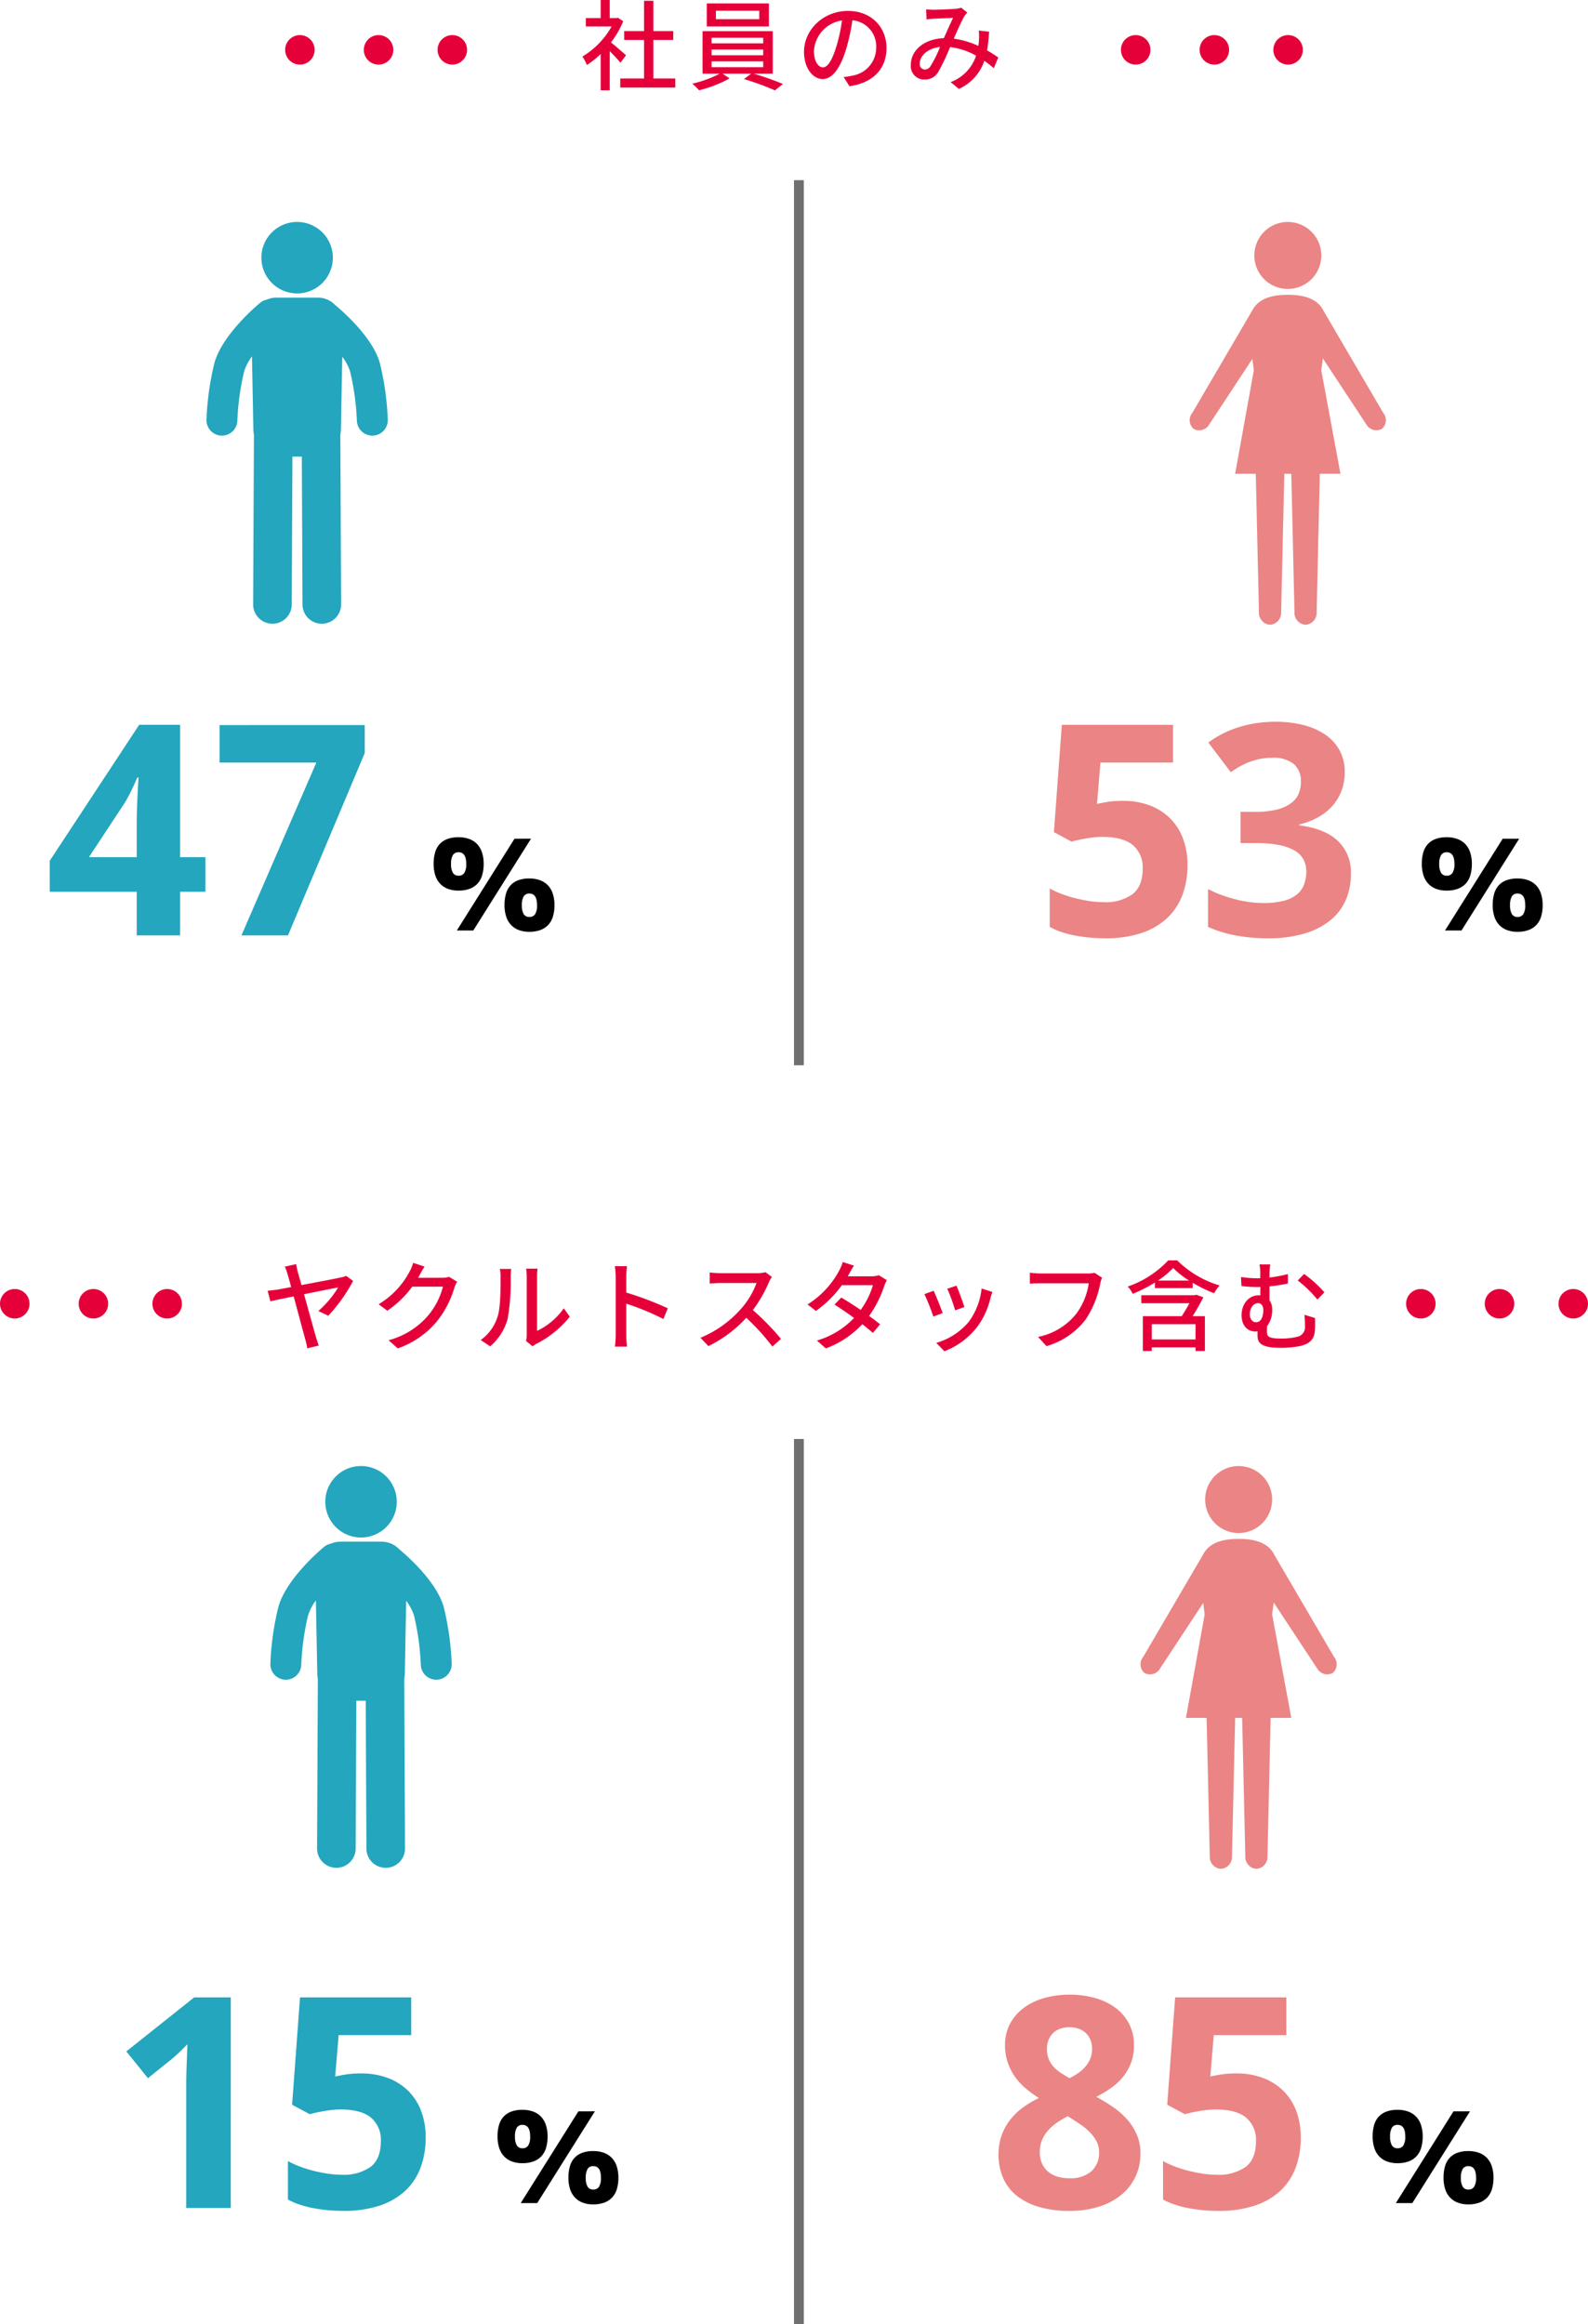 <svg xmlns="http://www.w3.org/2000/svg" width="323.003" height="472.638" viewBox="0 0 323.003 472.638"><g transform="translate(-363.001 -2815.22)"><g transform="translate(-11 268)"><g transform="translate(-14 -7.75)"><g transform="translate(-26)"><path d="M4.746-13.535a3.483,3.483,0,0,0,.366,1.794,1.274,1.274,0,0,0,1.172.593,1.3,1.3,0,0,0,1.172-.586,3.366,3.366,0,0,0,.381-1.8q0-2.373-1.553-2.373a1.279,1.279,0,0,0-1.172.586A3.441,3.441,0,0,0,4.746-13.535Zm6.636-.029a8.1,8.1,0,0,1-.3,2.292,4.339,4.339,0,0,1-.93,1.714,4.11,4.11,0,0,1-1.6,1.069,6.378,6.378,0,0,1-2.3.374,5.93,5.93,0,0,1-2.19-.374A4.2,4.2,0,0,1,2.483-9.558a4.512,4.512,0,0,1-.959-1.714A7.581,7.581,0,0,1,1.2-13.564a8.209,8.209,0,0,1,.293-2.285,4.256,4.256,0,0,1,.916-1.7A4.035,4.035,0,0,1,3.984-18.6a6.325,6.325,0,0,1,2.271-.366,6.2,6.2,0,0,1,2.219.366,4.219,4.219,0,0,1,1.6,1.055,4.475,4.475,0,0,1,.974,1.7A7.355,7.355,0,0,1,11.382-13.564Zm9.624-5.1L9.272,0H5.918L17.651-18.662ZM19.146-5.142a3.483,3.483,0,0,0,.366,1.794,1.274,1.274,0,0,0,1.172.593,1.3,1.3,0,0,0,1.172-.586,3.366,3.366,0,0,0,.381-1.8q0-2.373-1.553-2.373a1.279,1.279,0,0,0-1.172.586A3.44,3.44,0,0,0,19.146-5.142Zm6.636-.029a8.021,8.021,0,0,1-.3,2.285,4.343,4.343,0,0,1-.93,1.707,4.11,4.11,0,0,1-1.6,1.069,6.378,6.378,0,0,1-2.3.374A5.872,5.872,0,0,1,18.472-.11,4.215,4.215,0,0,1,16.9-1.179a4.518,4.518,0,0,1-.959-1.707,7.51,7.51,0,0,1-.322-2.285,8.209,8.209,0,0,1,.293-2.285,4.305,4.305,0,0,1,.908-1.7,3.972,3.972,0,0,1,1.567-1.055,6.325,6.325,0,0,1,2.271-.366,6.2,6.2,0,0,1,2.219.366,4.219,4.219,0,0,1,1.6,1.055,4.475,4.475,0,0,1,.974,1.7A7.355,7.355,0,0,1,25.781-5.171Z" transform="translate(692 3003)"/><path d="M16.553-43.389a19.151,19.151,0,0,1,5.039.645,12.75,12.75,0,0,1,4.16,1.934,9.583,9.583,0,0,1,2.842,3.223,9.34,9.34,0,0,1,1.055,4.541,9.936,9.936,0,0,1-.586,3.5A10.2,10.2,0,0,1,27.451-26.7a12,12,0,0,1-2.432,2.271,23.243,23.243,0,0,1-3.047,1.816A35.526,35.526,0,0,1,25.3-20.6a16.27,16.27,0,0,1,2.886,2.5,11.571,11.571,0,0,1,2.021,3.12,9.491,9.491,0,0,1,.762,3.867A10.9,10.9,0,0,1,29.912-6.27a10.631,10.631,0,0,1-2.959,3.691A13.677,13.677,0,0,1,22.4-.234a19.707,19.707,0,0,1-5.845.82A21.87,21.87,0,0,1,10.4-.205,13.194,13.194,0,0,1,5.859-2.461a9.44,9.44,0,0,1-2.8-3.6,11.69,11.69,0,0,1-.952-4.8,11.429,11.429,0,0,1,.645-3.955,11.356,11.356,0,0,1,1.758-3.164,13.163,13.163,0,0,1,2.607-2.49,20.892,20.892,0,0,1,3.193-1.9,23.917,23.917,0,0,1-2.7-1.978,12.832,12.832,0,0,1-2.183-2.373A11.3,11.3,0,0,1,3.97-29.619a10.7,10.7,0,0,1-.542-3.486A9.028,9.028,0,0,1,4.5-37.573,9.8,9.8,0,0,1,7.383-40.8a12.919,12.919,0,0,1,4.189-1.948A18.921,18.921,0,0,1,16.553-43.389ZM10.488-11.4a5.9,5.9,0,0,0,.381,2.153A4.533,4.533,0,0,0,12-7.559a5.223,5.223,0,0,0,1.86,1.1,7.69,7.69,0,0,0,2.578.4,6.449,6.449,0,0,0,4.6-1.45,5.035,5.035,0,0,0,1.523-3.823,4.7,4.7,0,0,0-.513-2.212,7.834,7.834,0,0,0-1.318-1.816A11.829,11.829,0,0,0,18.9-16.9q-1.025-.7-2.051-1.348l-.645-.41a17.887,17.887,0,0,0-2.344,1.392,9.446,9.446,0,0,0-1.8,1.641A6.949,6.949,0,0,0,10.9-13.682,6.251,6.251,0,0,0,10.488-11.4Zm6.006-25.371a5.4,5.4,0,0,0-1.8.293,4.06,4.06,0,0,0-1.436.85,3.992,3.992,0,0,0-.952,1.377,4.642,4.642,0,0,0-.352,1.846,5.586,5.586,0,0,0,.366,2.124,5.3,5.3,0,0,0,1,1.582,7.526,7.526,0,0,0,1.465,1.23q.835.542,1.772,1.069a16.783,16.783,0,0,0,1.729-1.025,7.583,7.583,0,0,0,1.45-1.274,5.912,5.912,0,0,0,1.011-1.626,5.339,5.339,0,0,0,.381-2.08,4.642,4.642,0,0,0-.352-1.846,3.9,3.9,0,0,0-.967-1.377,4.189,4.189,0,0,0-1.465-.85A5.627,5.627,0,0,0,16.494-36.768Zm34.072,9.4a15.1,15.1,0,0,1,5.127.85,11.813,11.813,0,0,1,4.131,2.49,11.353,11.353,0,0,1,2.754,4.087,14.782,14.782,0,0,1,1,5.61A17.044,17.044,0,0,1,62.49-8.071,12.3,12.3,0,0,1,59.3-3.384,14.27,14.27,0,0,1,54.067-.439,22.929,22.929,0,0,1,46.9.586q-1.611,0-3.193-.146T40.679.015A21.014,21.014,0,0,1,37.925-.7a14.168,14.168,0,0,1-2.358-1.025V-9.551a16.922,16.922,0,0,0,2.373,1.1,25.243,25.243,0,0,0,2.8.879q1.45.366,2.915.586a18.79,18.79,0,0,0,2.783.22,9.454,9.454,0,0,0,5.977-1.626q2.051-1.626,2.051-5.171a5.888,5.888,0,0,0-2.007-4.819q-2.007-1.655-6.2-1.655a16.116,16.116,0,0,0-1.626.088q-.864.088-1.7.234t-1.6.308q-.762.161-1.318.337l-3.6-1.934,1.611-21.826H60.645v7.676H45.879l-.7,8.408q.938-.205,2.183-.41A20.415,20.415,0,0,1,50.566-27.363Z" transform="translate(615 3004)" fill="#eb8484"/></g><path d="M21.3,79.367l-.643-28.154H19.234l-.646,28.154a2.414,2.414,0,0,1-2.257,2.548,2.416,2.416,0,0,1-2.256-2.548L13.43,51.214h-4.2l3.8-21.018-.289-2.354L3.952,41.185a2.353,2.353,0,0,1-3.168.9A2.35,2.35,0,0,1,.54,38.8L12.829,17.805l.094-.163.109-.185c.024-.034.052-.065.079-.1,1.342-1.883,3.787-2.538,6.835-2.538,3.411,0,6.066.819,7.267,3.264L39.334,38.8a2.348,2.348,0,0,1-.247,3.281,2.351,2.351,0,0,1-3.165-.9L27.077,27.757l-.324,2.409,3.9,21.047h-4.2l-.644,28.154a2.416,2.416,0,0,1-2.257,2.548A2.416,2.416,0,0,1,21.3,79.367ZM13.134,6.813a6.811,6.811,0,1,1,6.811,6.811A6.811,6.811,0,0,1,13.134,6.813Z" transform="translate(620 2853.108)" fill="#eb8484"/></g><g transform="translate(-14 -7.751)"><g transform="translate(36)"><path d="M4.746-13.535a3.483,3.483,0,0,0,.366,1.794,1.274,1.274,0,0,0,1.172.593,1.3,1.3,0,0,0,1.172-.586,3.366,3.366,0,0,0,.381-1.8q0-2.373-1.553-2.373a1.279,1.279,0,0,0-1.172.586A3.441,3.441,0,0,0,4.746-13.535Zm6.636-.029a8.1,8.1,0,0,1-.3,2.292,4.339,4.339,0,0,1-.93,1.714,4.11,4.11,0,0,1-1.6,1.069,6.378,6.378,0,0,1-2.3.374,5.93,5.93,0,0,1-2.19-.374A4.2,4.2,0,0,1,2.483-9.558a4.512,4.512,0,0,1-.959-1.714A7.581,7.581,0,0,1,1.2-13.564a8.209,8.209,0,0,1,.293-2.285,4.256,4.256,0,0,1,.916-1.7A4.035,4.035,0,0,1,3.984-18.6a6.325,6.325,0,0,1,2.271-.366,6.2,6.2,0,0,1,2.219.366,4.219,4.219,0,0,1,1.6,1.055,4.475,4.475,0,0,1,.974,1.7A7.355,7.355,0,0,1,11.382-13.564Zm9.624-5.1L9.272,0H5.918L17.651-18.662ZM19.146-5.142a3.483,3.483,0,0,0,.366,1.794,1.274,1.274,0,0,0,1.172.593,1.3,1.3,0,0,0,1.172-.586,3.366,3.366,0,0,0,.381-1.8q0-2.373-1.553-2.373a1.279,1.279,0,0,0-1.172.586A3.44,3.44,0,0,0,19.146-5.142Zm6.636-.029a8.021,8.021,0,0,1-.3,2.285,4.343,4.343,0,0,1-.93,1.707,4.11,4.11,0,0,1-1.6,1.069,6.378,6.378,0,0,1-2.3.374A5.872,5.872,0,0,1,18.472-.11,4.215,4.215,0,0,1,16.9-1.179a4.518,4.518,0,0,1-.959-1.707,7.51,7.51,0,0,1-.322-2.285,8.209,8.209,0,0,1,.293-2.285,4.305,4.305,0,0,1,.908-1.7,3.972,3.972,0,0,1,1.567-1.055,6.325,6.325,0,0,1,2.271-.366,6.2,6.2,0,0,1,2.219.366,4.219,4.219,0,0,1,1.6,1.055,4.475,4.475,0,0,1,.974,1.7A7.355,7.355,0,0,1,25.781-5.171Z" transform="translate(452 3003)"/><path d="M23.936,0H14.883V-24.785q0-.762.015-1.831t.059-2.227Q15-30,15.044-31.172t.073-2.139q-.146.176-.5.527t-.791.776q-.439.425-.908.864t-.908.791L7.09-26.4,2.7-31.846l13.8-10.986h7.441ZM50.566-27.363a15.1,15.1,0,0,1,5.127.85,11.813,11.813,0,0,1,4.131,2.49,11.353,11.353,0,0,1,2.754,4.087,14.782,14.782,0,0,1,1,5.61A17.044,17.044,0,0,1,62.49-8.071,12.3,12.3,0,0,1,59.3-3.384,14.27,14.27,0,0,1,54.067-.439,22.929,22.929,0,0,1,46.9.586q-1.611,0-3.193-.146T40.679.015A21.014,21.014,0,0,1,37.925-.7a14.168,14.168,0,0,1-2.358-1.025V-9.551a16.922,16.922,0,0,0,2.373,1.1,25.243,25.243,0,0,0,2.8.879q1.45.366,2.915.586a18.79,18.79,0,0,0,2.783.22,9.454,9.454,0,0,0,5.977-1.626q2.051-1.626,2.051-5.171a5.888,5.888,0,0,0-2.007-4.819q-2.007-1.655-6.2-1.655a16.116,16.116,0,0,0-1.626.088q-.864.088-1.7.234t-1.6.308q-.762.161-1.318.337l-3.6-1.934,1.611-21.826H60.645v7.676H45.879l-.7,8.408q.938-.205,2.183-.41A20.415,20.415,0,0,1,50.566-27.363Z" transform="translate(375 3004)" fill="#23a6be"/></g><path d="M23.457,81.71A3.926,3.926,0,0,1,19.531,77.8l-.137-30.074H17.479L17.341,77.8a3.925,3.925,0,0,1-3.925,3.908H13.4a3.926,3.926,0,0,1-3.906-3.944l.157-34.5a5.74,5.74,0,0,1-.114-1.041L9.253,27.335A10.437,10.437,0,0,0,7.659,30.4a51.934,51.934,0,0,0-1.38,10.007,3.141,3.141,0,0,1-3.137,3.048H3.05A3.144,3.144,0,0,1,0,40.226a57.464,57.464,0,0,1,1.59-11.445c1.535-5.752,8.525-11.675,9.317-12.331a3.1,3.1,0,0,1,1.4-.665,4.845,4.845,0,0,1,1.918-.4h8.425A4.925,4.925,0,0,1,26.184,16.9c1.993,1.668,7.748,6.826,9.1,11.879a57.246,57.246,0,0,1,1.589,11.445,3.137,3.137,0,0,1-3.048,3.229h-.093A3.14,3.14,0,0,1,30.591,40.4,51.906,51.906,0,0,0,29.211,30.4a9.766,9.766,0,0,0-1.594-2.987l-.277,14.814a5.8,5.8,0,0,1-.114,1.034l.156,34.505a3.926,3.926,0,0,1-3.906,3.944ZM11.168,7.268a7.268,7.268,0,1,1,7.268,7.268A7.269,7.269,0,0,1,11.168,7.268Z" transform="translate(443 2853.109)" fill="#23a6be"/></g><path d="M1,180H-1V0H1Z" transform="translate(536.5 2839.858)" fill="#707070"/><g transform="translate(-12 30)"><path d="M-101.76-16.06l-2.32.52a8.355,8.355,0,0,1,.6,1.62c.14.46.4,1.38.7,2.52-1.32.26-2.32.44-2.66.5-.76.12-1.38.18-2.12.26L-107-8.5c.68-.16,2.56-.56,4.74-1,.92,3.42,2.04,7.64,2.36,8.76a14.9,14.9,0,0,1,.4,1.8L-97.16.5c-.16-.46-.44-1.28-.56-1.7-.36-1.2-1.46-5.24-2.44-8.74,3.18-.64,6.36-1.28,6.96-1.38a21.633,21.633,0,0,1-4.04,4.8l2.02.96a33.238,33.238,0,0,0,5.04-7.08l-1.42-1.04a4.055,4.055,0,0,1-1.02.32c-.86.2-4.76.94-8.06,1.56-.28-1.02-.54-1.94-.74-2.64A14.891,14.891,0,0,1-101.76-16.06Zm26.12.5-2.32-.76a8.866,8.866,0,0,1-.74,1.8A16.973,16.973,0,0,1-84.98-7.9l1.76,1.32a20.886,20.886,0,0,0,5.08-4.9h6.24a15.018,15.018,0,0,1-3.04,5.9,16.024,16.024,0,0,1-8.02,5l1.86,1.66a18.022,18.022,0,0,0,8-5.54,19.794,19.794,0,0,0,3.52-6.8,6.845,6.845,0,0,1,.56-1.22l-1.64-1a4.7,4.7,0,0,1-1.5.2h-4.8c.1-.16.2-.34.28-.5C-76.46-14.18-76.04-14.96-75.64-15.56ZM-55-.44l1.32,1.1a6.216,6.216,0,0,1,.76-.5A21.044,21.044,0,0,0-46.1-5.36l-1.22-1.72a14.07,14.07,0,0,1-5.44,4.6V-13.54a12.046,12.046,0,0,1,.1-1.6h-2.32a14.658,14.658,0,0,1,.12,1.6V-1.7A5.768,5.768,0,0,1-55-.44Zm-9.22-.18L-62.3.66a11.236,11.236,0,0,0,3.56-5.6,43.815,43.815,0,0,0,.62-8.54,14.971,14.971,0,0,1,.1-1.6h-2.32a6.233,6.233,0,0,1,.16,1.62c0,2.3,0,6.2-.58,7.98A9.258,9.258,0,0,1-64.22-.62Zm27.46-1.22A20.937,20.937,0,0,1-36.92.72h2.46a23.433,23.433,0,0,1-.16-2.56V-8.02A52.369,52.369,0,0,1-27.06-4.9l.9-2.18a67.794,67.794,0,0,0-8.46-3.2V-13.4c0-.7.08-1.58.14-2.24h-2.46a14.478,14.478,0,0,1,.18,2.24ZM-5-13.46l-1.3-.96a6.067,6.067,0,0,1-1.74.2h-7.42a21.4,21.4,0,0,1-2.18-.14v2.26c.32-.02,1.4-.12,2.18-.12h7.34A16.455,16.455,0,0,1-11.3-6.94a22.473,22.473,0,0,1-8.22,5.86L-17.9.62a26.255,26.255,0,0,0,7.7-5.76A44.884,44.884,0,0,1-4.9.7L-3.14-.86A53.16,53.16,0,0,0-8.86-6.72a27.374,27.374,0,0,0,3.28-5.7A6.9,6.9,0,0,1-5-13.46Zm16.7-2.3-2.28-.72a9.368,9.368,0,0,1-.76,1.8,18.341,18.341,0,0,1-6.4,6.82l1.7,1.32a22.65,22.65,0,0,0,5.28-5.24h6.32a16.393,16.393,0,0,1-2.5,5.04c-1.34-.92-2.74-1.82-3.94-2.52L7.74-7.84c1.16.74,2.6,1.72,3.98,2.72A17,17,0,0,1,4.16-.52l1.82,1.6A19.051,19.051,0,0,0,13.4-3.86c.82.66,1.58,1.28,2.14,1.8l1.48-1.76c-.62-.5-1.4-1.1-2.24-1.7a22.9,22.9,0,0,0,3.06-6.04,10.064,10.064,0,0,1,.54-1.24l-1.62-1a4.656,4.656,0,0,1-1.5.22H10.44c.08-.14.14-.26.22-.4C10.88-14.38,11.3-15.16,11.7-15.76Zm20.86,4.08-1.88.62a36.577,36.577,0,0,1,1.6,4.4l1.88-.68C33.9-8.22,32.92-10.84,32.56-11.68Zm7.3,1.28-2.2-.7A13.881,13.881,0,0,1,35-4.26,13.629,13.629,0,0,1,28.44-.04l1.66,1.7a15.5,15.5,0,0,0,6.58-4.84,16.032,16.032,0,0,0,2.8-6.04C39.56-9.54,39.68-9.9,39.86-10.4ZM27.9-10.64l-1.88.68A40.847,40.847,0,0,1,27.84-5.4l1.9-.7C29.36-7.2,28.36-9.72,27.9-10.64ZM62.16-13.3l-1.54-1a5.1,5.1,0,0,1-1.28.14h-9.7a17.936,17.936,0,0,1-2.16-.16v2.24c.5-.04,1.3-.08,2.16-.08h9.82a13.811,13.811,0,0,1-2.5,6.14,13.193,13.193,0,0,1-7.82,4.76L50.86.62A15.412,15.412,0,0,0,58.82-4.8a19.827,19.827,0,0,0,2.98-7.34A6.077,6.077,0,0,1,62.16-13.3ZM81.18-.74h-8.9v-3.1h8.9Zm.14-9.1-.3.1H70.14V-8.1h9.8c-.46.84-1.04,1.8-1.56,2.62H70.46V1.6h1.82V.86h8.9V1.6h1.9V-5.48h-2.5a40.93,40.93,0,0,0,2.18-3.84Zm-7.78-2.88a17.4,17.4,0,0,0,3.08-2.56,17.6,17.6,0,0,0,3.24,2.56Zm2.08-4.1a20.368,20.368,0,0,1-8.24,5.32,5.453,5.453,0,0,1,1.02,1.48,28.232,28.232,0,0,0,4.52-2.3v1.14H80.6v-1.08a28.053,28.053,0,0,0,4.36,2.12,8.6,8.6,0,0,1,1.1-1.58,20.787,20.787,0,0,1-8.62-5.1ZM96.38-16h-2.2a9.844,9.844,0,0,1,.16,2.16v.64c-.24.02-.48.02-.72.02a23.692,23.692,0,0,1-3.2-.26l.1,1.84a29.644,29.644,0,0,0,3.22.2c.2,0,.4,0,.62-.02V-9.7a1.83,1.83,0,0,0-.34-.02c-2.06,0-3.48,1.82-3.48,4.02,0,2.42,1.48,3.34,2.74,3.34a3.9,3.9,0,0,0,.5-.04v.74c0,1.44.4,2.62,4.7,2.62a19.843,19.843,0,0,0,4.24-.42c2.02-.58,2.66-1.56,2.76-3.4.04-.84.02-1.34,0-2.24l-2.16-.66a18.916,18.916,0,0,1,.12,2.34,1.989,1.989,0,0,1-1.58,2.14,13.677,13.677,0,0,1-3.24.36c-2.66,0-2.92-.44-2.92-1.44,0-.32,0-.7.02-1.08a5.269,5.269,0,0,0,1.04-3.38,3.121,3.121,0,0,0-.54-1.88v-2.84a30.822,30.822,0,0,0,3.74-.58v-1.92a25.05,25.05,0,0,1-3.74.7v-.5A13.845,13.845,0,0,1,96.38-16Zm6.88,1.94-1.3,1.32a25.007,25.007,0,0,1,4,3.88l1.42-1.46A24.434,24.434,0,0,0,103.26-14.06ZM93.48-4.24c-.66,0-1.26-.58-1.26-1.6,0-1.34.76-2.28,1.68-2.28.64,0,1.06.52,1.06,1.4C94.96-5.46,94.56-4.24,93.48-4.24Z" transform="translate(548 2790.358)" fill="#e60039"/><path d="M-14871,1242.357a3,3,0,0,1,3-3,3,3,0,0,1,3,3,3,3,0,0,1-3,3A3,3,0,0,1-14871,1242.357Zm-15,0a3,3,0,0,1,3-3,3,3,0,0,1,3,3,3,3,0,0,1-3,3A3,3,0,0,1-14886,1242.357Zm-16,0a3,3,0,0,1,3-3,3,3,0,0,1,3,3,3,3,0,0,1-3,3A3,3,0,0,1-14902,1242.357Z" transform="translate(15288.003 1540.001)" fill="#e60039"/><path d="M-14871,1242.357a3,3,0,0,1,3-3,3,3,0,0,1,3,3,3,3,0,0,1-3,3A3,3,0,0,1-14871,1242.357Zm-15,0a3,3,0,0,1,3-3,3,3,0,0,1,3,3,3,3,0,0,1-3,3A3,3,0,0,1-14886,1242.357Zm-16,0a3,3,0,0,1,3-3,3,3,0,0,1,3,3,3,3,0,0,1-3,3A3,3,0,0,1-14902,1242.357Z" transform="translate(15574.003 1540.001)" fill="#e60039"/></g></g><g transform="translate(-13 40)"><g transform="translate(-28 -8.549)"><path d="M4.746-13.535a3.483,3.483,0,0,0,.366,1.794,1.274,1.274,0,0,0,1.172.593,1.3,1.3,0,0,0,1.172-.586,3.366,3.366,0,0,0,.381-1.8q0-2.373-1.553-2.373a1.279,1.279,0,0,0-1.172.586A3.441,3.441,0,0,0,4.746-13.535Zm6.636-.029a8.1,8.1,0,0,1-.3,2.292,4.339,4.339,0,0,1-.93,1.714,4.11,4.11,0,0,1-1.6,1.069,6.378,6.378,0,0,1-2.3.374,5.93,5.93,0,0,1-2.19-.374A4.2,4.2,0,0,1,2.483-9.558a4.512,4.512,0,0,1-.959-1.714A7.581,7.581,0,0,1,1.2-13.564a8.209,8.209,0,0,1,.293-2.285,4.256,4.256,0,0,1,.916-1.7A4.035,4.035,0,0,1,3.984-18.6a6.325,6.325,0,0,1,2.271-.366,6.2,6.2,0,0,1,2.219.366,4.219,4.219,0,0,1,1.6,1.055,4.475,4.475,0,0,1,.974,1.7A7.355,7.355,0,0,1,11.382-13.564Zm9.624-5.1L9.272,0H5.918L17.651-18.662ZM19.146-5.142a3.483,3.483,0,0,0,.366,1.794,1.274,1.274,0,0,0,1.172.593,1.3,1.3,0,0,0,1.172-.586,3.366,3.366,0,0,0,.381-1.8q0-2.373-1.553-2.373a1.279,1.279,0,0,0-1.172.586A3.44,3.44,0,0,0,19.146-5.142Zm6.636-.029a8.021,8.021,0,0,1-.3,2.285,4.343,4.343,0,0,1-.93,1.707,4.11,4.11,0,0,1-1.6,1.069,6.378,6.378,0,0,1-2.3.374A5.872,5.872,0,0,1,18.472-.11,4.215,4.215,0,0,1,16.9-1.179a4.518,4.518,0,0,1-.959-1.707,7.51,7.51,0,0,1-.322-2.285,8.209,8.209,0,0,1,.293-2.285,4.305,4.305,0,0,1,.908-1.7,3.972,3.972,0,0,1,1.567-1.055,6.325,6.325,0,0,1,2.271-.366,6.2,6.2,0,0,1,2.219.366,4.219,4.219,0,0,1,1.6,1.055,4.475,4.475,0,0,1,.974,1.7A7.355,7.355,0,0,1,25.781-5.171Z" transform="translate(692 2973)"/><path d="M17.52-27.363a15.1,15.1,0,0,1,5.127.85,11.813,11.813,0,0,1,4.131,2.49,11.353,11.353,0,0,1,2.754,4.087,14.782,14.782,0,0,1,1,5.61,17.044,17.044,0,0,1-1.084,6.255A12.3,12.3,0,0,1,26.25-3.384,14.27,14.27,0,0,1,21.021-.439,22.929,22.929,0,0,1,13.857.586q-1.611,0-3.193-.146T7.632.015A21.014,21.014,0,0,1,4.878-.7,14.168,14.168,0,0,1,2.52-1.729V-9.551a16.922,16.922,0,0,0,2.373,1.1,25.243,25.243,0,0,0,2.8.879q1.45.366,2.915.586a18.79,18.79,0,0,0,2.783.22,9.454,9.454,0,0,0,5.977-1.626q2.051-1.626,2.051-5.171a5.888,5.888,0,0,0-2.007-4.819q-2.007-1.655-6.2-1.655a16.116,16.116,0,0,0-1.626.088q-.864.088-1.7.234t-1.6.308q-.762.161-1.318.337l-3.6-1.934L4.98-42.832H27.6v7.676H12.832l-.7,8.408q.937-.205,2.183-.41A20.415,20.415,0,0,1,17.52-27.363Zm45-5.889a10.574,10.574,0,0,1-.718,4,10,10,0,0,1-1.963,3.105,11.07,11.07,0,0,1-2.93,2.227,15.361,15.361,0,0,1-3.647,1.362v.176q5.186.645,7.852,3.149a8.822,8.822,0,0,1,2.666,6.753,13.2,13.2,0,0,1-1.011,5.2,10.927,10.927,0,0,1-3.105,4.146A14.965,14.965,0,0,1,54.39-.4,25.481,25.481,0,0,1,46.9.586,35.279,35.279,0,0,1,40.4.015a25.524,25.524,0,0,1-5.684-1.743V-9.434A21.071,21.071,0,0,0,37.5-8.2a30.453,30.453,0,0,0,2.93.894,24.094,24.094,0,0,0,2.886.542A21.886,21.886,0,0,0,46-6.592a15.789,15.789,0,0,0,4.189-.469,6.954,6.954,0,0,0,2.666-1.318,4.743,4.743,0,0,0,1.421-2.036,7.641,7.641,0,0,0,.425-2.593,5.205,5.205,0,0,0-.542-2.388A4.589,4.589,0,0,0,52.4-17.212a10,10,0,0,0-3.179-1.157,24.107,24.107,0,0,0-4.834-.41H41.338v-6.357h2.988a17.5,17.5,0,0,0,4.482-.483,8.009,8.009,0,0,0,2.856-1.318,4.621,4.621,0,0,0,1.509-1.948,6.4,6.4,0,0,0,.439-2.373,4.581,4.581,0,0,0-1.421-3.574,6.561,6.561,0,0,0-4.5-1.289,11.737,11.737,0,0,0-2.622.278,14.542,14.542,0,0,0-2.256.7,14.4,14.4,0,0,0-1.9.938q-.864.513-1.567,1.011l-4.57-6.035a20.76,20.76,0,0,1,2.681-1.67,21.489,21.489,0,0,1,3.149-1.333,23.36,23.36,0,0,1,3.662-.894,25.87,25.87,0,0,1,4.189-.322,22.422,22.422,0,0,1,5.757.688,13.729,13.729,0,0,1,4.438,1.992,9.186,9.186,0,0,1,2.856,3.193A9.02,9.02,0,0,1,62.52-33.252Z" transform="translate(615 2974)" fill="#eb8484"/><path d="M21.3,79.367l-.643-28.154H19.234l-.646,28.154a2.414,2.414,0,0,1-2.257,2.548,2.416,2.416,0,0,1-2.256-2.548L13.43,51.214h-4.2l3.8-21.018-.289-2.354L3.952,41.185a2.353,2.353,0,0,1-3.168.9A2.35,2.35,0,0,1,.54,38.8L12.829,17.805l.094-.163.109-.185c.024-.034.052-.065.079-.1,1.342-1.883,3.787-2.538,6.835-2.538,3.411,0,6.066.819,7.267,3.264L39.334,38.8a2.348,2.348,0,0,1-.247,3.281,2.351,2.351,0,0,1-3.165-.9L27.077,27.757l-.324,2.409,3.9,21.047h-4.2l-.644,28.154a2.416,2.416,0,0,1-2.257,2.548A2.416,2.416,0,0,1,21.3,79.367ZM13.134,6.813a6.811,6.811,0,1,1,6.811,6.811A6.811,6.811,0,0,1,13.134,6.813Z" transform="translate(646 2828.906)" fill="#eb8484"/></g><g transform="translate(-28 -8.55)"><g transform="translate(39)"><path d="M4.746-13.535a3.483,3.483,0,0,0,.366,1.794,1.274,1.274,0,0,0,1.172.593,1.3,1.3,0,0,0,1.172-.586,3.366,3.366,0,0,0,.381-1.8q0-2.373-1.553-2.373a1.279,1.279,0,0,0-1.172.586A3.441,3.441,0,0,0,4.746-13.535Zm6.636-.029a8.1,8.1,0,0,1-.3,2.292,4.339,4.339,0,0,1-.93,1.714,4.11,4.11,0,0,1-1.6,1.069,6.378,6.378,0,0,1-2.3.374,5.93,5.93,0,0,1-2.19-.374A4.2,4.2,0,0,1,2.483-9.558a4.512,4.512,0,0,1-.959-1.714A7.581,7.581,0,0,1,1.2-13.564a8.209,8.209,0,0,1,.293-2.285,4.256,4.256,0,0,1,.916-1.7A4.035,4.035,0,0,1,3.984-18.6a6.325,6.325,0,0,1,2.271-.366,6.2,6.2,0,0,1,2.219.366,4.219,4.219,0,0,1,1.6,1.055,4.475,4.475,0,0,1,.974,1.7A7.355,7.355,0,0,1,11.382-13.564Zm9.624-5.1L9.272,0H5.918L17.651-18.662ZM19.146-5.142a3.483,3.483,0,0,0,.366,1.794,1.274,1.274,0,0,0,1.172.593,1.3,1.3,0,0,0,1.172-.586,3.366,3.366,0,0,0,.381-1.8q0-2.373-1.553-2.373a1.279,1.279,0,0,0-1.172.586A3.44,3.44,0,0,0,19.146-5.142Zm6.636-.029a8.021,8.021,0,0,1-.3,2.285,4.343,4.343,0,0,1-.93,1.707,4.11,4.11,0,0,1-1.6,1.069,6.378,6.378,0,0,1-2.3.374A5.872,5.872,0,0,1,18.472-.11,4.215,4.215,0,0,1,16.9-1.179a4.518,4.518,0,0,1-.959-1.707,7.51,7.51,0,0,1-.322-2.285,8.209,8.209,0,0,1,.293-2.285,4.305,4.305,0,0,1,.908-1.7,3.972,3.972,0,0,1,1.567-1.055,6.325,6.325,0,0,1,2.271-.366,6.2,6.2,0,0,1,2.219.366,4.219,4.219,0,0,1,1.6,1.055,4.475,4.475,0,0,1,.974,1.7A7.355,7.355,0,0,1,25.781-5.171Z" transform="translate(452 2973)"/><path d="M31.787-8.877H26.631V0H17.813V-8.877H.117v-6.3L18.311-42.832h8.32v26.924h5.156ZM17.813-15.908v-7.266q0-.381.015-1.1t.044-1.626q.029-.908.073-1.875t.088-1.846q.044-.879.088-1.538t.073-.952H17.93q-.527,1.23-1.187,2.607a29.535,29.535,0,0,1-1.509,2.754L8.086-15.908ZM39.111,0,54.346-35.156H34.658v-7.617H64.189v5.684L48.574,0Z" transform="translate(375 2974)" fill="#23a6be"/></g><path d="M23.457,81.71A3.926,3.926,0,0,1,19.531,77.8l-.137-30.074H17.479L17.341,77.8a3.925,3.925,0,0,1-3.925,3.908H13.4a3.926,3.926,0,0,1-3.906-3.944l.157-34.5a5.74,5.74,0,0,1-.114-1.041L9.253,27.335A10.437,10.437,0,0,0,7.659,30.4a51.934,51.934,0,0,0-1.38,10.007,3.141,3.141,0,0,1-3.137,3.048H3.05A3.144,3.144,0,0,1,0,40.226a57.464,57.464,0,0,1,1.59-11.445c1.535-5.752,8.525-11.675,9.317-12.331a3.1,3.1,0,0,1,1.4-.665,4.845,4.845,0,0,1,1.918-.4h8.425A4.925,4.925,0,0,1,26.184,16.9c1.993,1.668,7.748,6.826,9.1,11.879a57.246,57.246,0,0,1,1.589,11.445,3.137,3.137,0,0,1-3.048,3.229h-.093A3.14,3.14,0,0,1,30.591,40.4,51.906,51.906,0,0,0,29.211,30.4a9.766,9.766,0,0,0-1.594-2.987l-.277,14.814a5.8,5.8,0,0,1-.114,1.034l.156,34.505a3.926,3.926,0,0,1-3.906,3.944ZM11.168,7.268a7.268,7.268,0,1,1,7.268,7.268A7.269,7.269,0,0,1,11.168,7.268Z" transform="translate(446 2828.907)" fill="#23a6be"/></g><path d="M1,180H-1V0H1Z" transform="translate(538.5 2811.858)" fill="#707070"/><g transform="translate(-8.001 17)"><path d="M-33.66-5.54c-.46-.42-2.12-1.86-3.06-2.62a18.482,18.482,0,0,0,2.48-4.3l-1.04-.7-.32.06h-1.38v-3.68h-1.84v3.68h-3.02v1.7h5.24a16.482,16.482,0,0,1-5.94,6.12,8.783,8.783,0,0,1,.92,1.72,17.622,17.622,0,0,0,2.8-2.24V1.58h1.84V-6.38c.82.82,1.72,1.78,2.18,2.36ZM-28.1-.82V-8.66h4.04v-1.8H-28.1v-6.16H-30v6.16h-4.04v1.8H-30V-.82h-4.84V1.02h11.2V-.82ZM-6.56-12.88h-8.82V-14.6h8.82Zm1.96-3.2H-17.24v4.68H-4.6ZM-16.26-4.3h10.5v1.18h-10.5Zm0-2.4h10.5v1.16h-10.5Zm0-2.4h10.5v1.14h-10.5ZM-3.82-1.8v-8.64H-18.1V-1.8h3.5A23.417,23.417,0,0,1-20.2.24a11.205,11.205,0,0,1,1.4,1.34A25.182,25.182,0,0,0-12.6-.84l-1.44-.96H-8.2L-9.68-.7a53.235,53.235,0,0,1,6.3,2.3L-1.74.3A59.626,59.626,0,0,0-7.7-1.8ZM19.32-7.02c0-4.18-3.04-7.54-7.84-7.54-5.02,0-8.94,3.84-8.94,8.32C2.54-2.9,4.36-.7,6.34-.7s3.64-2.26,4.84-6.34a39.825,39.825,0,0,0,1.2-5.62,5.318,5.318,0,0,1,4.84,5.58A5.752,5.752,0,0,1,12.38-1.4a12.361,12.361,0,0,1-1.78.28L11.78.76C16.64.06,19.32-2.82,19.32-7.02ZM4.56-6.44a6.686,6.686,0,0,1,5.7-6.18,31.841,31.841,0,0,1-1.1,5.16C8.24-4.38,7.3-3.08,6.4-3.08,5.54-3.08,4.56-4.14,4.56-6.44Zm22.82-8.44.08,2.06c.5-.08,1.14-.14,1.56-.16.9-.04,3.04-.14,3.84-.16-.54,1.1-1.22,2.66-1.88,4.12-3.96.14-6.72,2.44-6.72,5.46A2.732,2.732,0,0,0,27.06-.6a3.1,3.1,0,0,0,2.78-1.54,40.493,40.493,0,0,0,2.4-5.06,14.045,14.045,0,0,1,5.3,1.74A8.6,8.6,0,0,1,32.36-.08L34.04,1.3a9.608,9.608,0,0,0,5.18-5.72q1.05.75,1.92,1.5l.92-2.16c-.62-.44-1.38-.94-2.28-1.46a33.648,33.648,0,0,0,.4-3.8l-2.08-.22a12.941,12.941,0,0,1,.02,1.98q-.03.54-.12,1.14a17.566,17.566,0,0,0-5-1.48c.8-1.8,1.62-3.68,2.16-4.56a4.059,4.059,0,0,1,.6-.74l-1.26-1a4.557,4.557,0,0,1-1.16.24c-.88.06-3.3.18-4.38.18A15.18,15.18,0,0,1,27.38-14.88ZM26.08-3.84c0-1.5,1.5-3.1,4.12-3.38a23.516,23.516,0,0,1-1.94,3.9,1.342,1.342,0,0,1-1.12.68A1.071,1.071,0,0,1,26.08-3.84Z" transform="translate(545 2775)" fill="#e60039"/><path d="M-14871,1242.357a3,3,0,0,1,3-3,3,3,0,0,1,3,3,3,3,0,0,1-3,3A3,3,0,0,1-14871,1242.357Zm-15,0a3,3,0,0,1,3-3,3,3,0,0,1,3,3,3,3,0,0,1-3,3A3,3,0,0,1-14886,1242.357Zm-16,0a3,3,0,0,1,3-3,3,3,0,0,1,3,3,3,3,0,0,1-3,3A3,3,0,0,1-14902,1242.357Z" transform="translate(15344.004 1526)" fill="#e60039"/><path d="M-14871,1242.357a3,3,0,0,1,3-3,3,3,0,0,1,3,3,3,3,0,0,1-3,3A3,3,0,0,1-14871,1242.357Zm-15,0a3,3,0,0,1,3-3,3,3,0,0,1,3,3,3,3,0,0,1-3,3A3,3,0,0,1-14886,1242.357Zm-16,0a3,3,0,0,1,3-3,3,3,0,0,1,3,3,3,3,0,0,1-3,3A3,3,0,0,1-14902,1242.357Z" transform="translate(15514.004 1526)" fill="#e60039"/></g></g></g></svg>